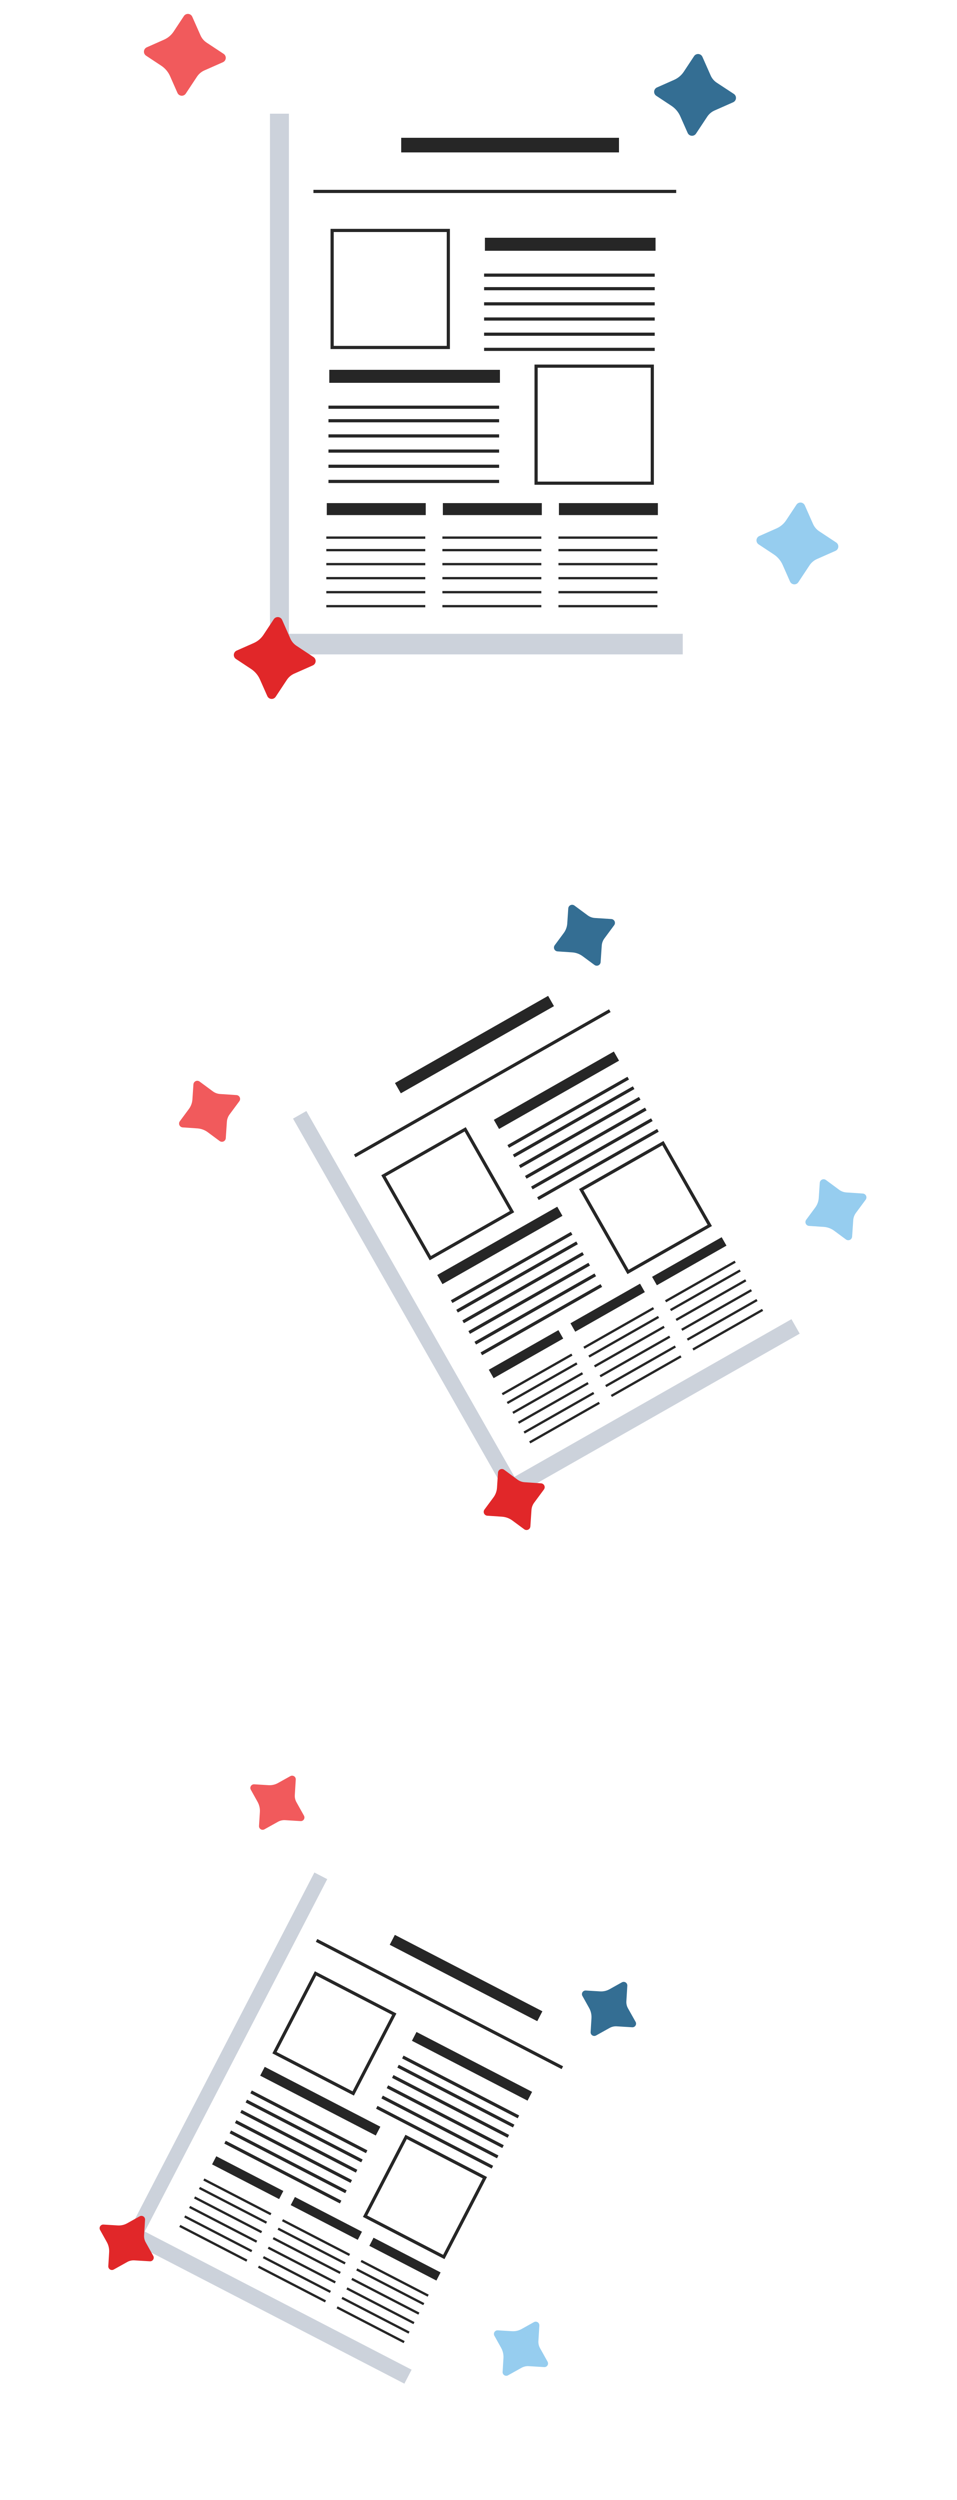<svg width="379" height="990" viewBox="0 0 379 990" fill="none" xmlns="http://www.w3.org/2000/svg">
    <path d="M270.391 45.02H106.914V259.128H270.391V45.02Z" fill="#CCD2DB"/>
    <path d="M277.902 37.507H114.426V250.973H277.902V37.507Z" fill="white"/>
    <path d="M245.134 54.563H158.889V60.354H245.134V54.563Z" fill="#262626"/>
    <path d="M124.127 75.801H267.795" stroke="#262626" stroke-width="1.258" stroke-miterlimit="10"/>
    <path d="M177.551 91.249H131.533V137.592H177.551V91.249Z" stroke="#262626" stroke-width="1.258" stroke-miterlimit="10"/>
    <path d="M258.325 144.991H212.307V191.334H258.325V144.991Z" stroke="#262626" stroke-width="1.258" stroke-miterlimit="10"/>
    <path d="M259.617 94.148H192.035V99.298H259.617V94.148Z" fill="#262626"/>
    <path d="M191.711 108.948H259.292" stroke="#262626" stroke-width="1.258" stroke-miterlimit="10"/>
    <path d="M191.711 114.315H259.292" stroke="#262626" stroke-width="1.258" stroke-miterlimit="10"/>
    <path d="M191.711 120.318H259.292" stroke="#262626" stroke-width="1.258" stroke-miterlimit="10"/>
    <path d="M191.711 126.327H259.292" stroke="#262626" stroke-width="1.258" stroke-miterlimit="10"/>
    <path d="M191.711 132.337H259.292" stroke="#262626" stroke-width="1.258" stroke-miterlimit="10"/>
    <path d="M191.711 138.34H259.292" stroke="#262626" stroke-width="1.258" stroke-miterlimit="10"/>
    <path d="M197.992 146.441H130.41V151.591H197.992V146.441Z" fill="#262626"/>
    <path d="M130.084 161.246H197.665" stroke="#262626" stroke-width="1.258" stroke-miterlimit="10"/>
    <path d="M130.084 166.608H197.665" stroke="#262626" stroke-width="1.258" stroke-miterlimit="10"/>
    <path d="M130.084 172.617H197.665" stroke="#262626" stroke-width="1.258" stroke-miterlimit="10"/>
    <path d="M130.084 178.621H197.665" stroke="#262626" stroke-width="1.258" stroke-miterlimit="10"/>
    <path d="M130.084 184.63H197.665" stroke="#262626" stroke-width="1.258" stroke-miterlimit="10"/>
    <path d="M130.084 190.64H197.665" stroke="#262626" stroke-width="1.258" stroke-miterlimit="10"/>
    <path d="M168.609 199.217H129.414V203.969H168.609V199.217Z" fill="#262626"/>
    <path d="M129.229 212.891H168.423" stroke="#262626" stroke-width="0.92" stroke-miterlimit="10"/>
    <path d="M129.229 217.841H168.423" stroke="#262626" stroke-width="0.92" stroke-miterlimit="10"/>
    <path d="M129.229 223.387H168.423" stroke="#262626" stroke-width="0.92" stroke-miterlimit="10"/>
    <path d="M129.229 228.94H168.423" stroke="#262626" stroke-width="0.92" stroke-miterlimit="10"/>
    <path d="M129.229 234.488H168.423" stroke="#262626" stroke-width="0.92" stroke-miterlimit="10"/>
    <path d="M129.229 240.033H168.423" stroke="#262626" stroke-width="0.92" stroke-miterlimit="10"/>
    <path d="M214.576 199.217H175.381V203.969H214.576V199.217Z" fill="#262626"/>
    <path d="M175.199 212.891H214.387" stroke="#262626" stroke-width="0.92" stroke-miterlimit="10"/>
    <path d="M175.199 217.841H214.387" stroke="#262626" stroke-width="0.92" stroke-miterlimit="10"/>
    <path d="M175.199 223.387H214.387" stroke="#262626" stroke-width="0.92" stroke-miterlimit="10"/>
    <path d="M175.199 228.941H214.387" stroke="#262626" stroke-width="0.92" stroke-miterlimit="10"/>
    <path d="M175.199 234.488H214.387" stroke="#262626" stroke-width="0.92" stroke-miterlimit="10"/>
    <path d="M175.199 240.033H214.387" stroke="#262626" stroke-width="0.92" stroke-miterlimit="10"/>
    <path d="M260.54 199.217H221.346V203.969H260.54V199.217Z" fill="#262626"/>
    <path d="M221.164 212.891H260.359" stroke="#262626" stroke-width="0.92" stroke-miterlimit="10"/>
    <path d="M221.164 217.841H260.359" stroke="#262626" stroke-width="0.92" stroke-miterlimit="10"/>
    <path d="M221.164 223.387H260.359" stroke="#262626" stroke-width="0.92" stroke-miterlimit="10"/>
    <path d="M221.164 228.941H260.359" stroke="#262626" stroke-width="0.92" stroke-miterlimit="10"/>
    <path d="M221.164 234.488H260.359" stroke="#262626" stroke-width="0.92" stroke-miterlimit="10"/>
    <path d="M221.164 240.033H260.359" stroke="#262626" stroke-width="0.92" stroke-miterlimit="10"/>
    <path d="M68.729 12.55L72.832 6.348C73.02 6.065 73.28 5.838 73.586 5.689C73.891 5.541 74.231 5.478 74.57 5.507C74.908 5.535 75.233 5.654 75.509 5.851C75.786 6.048 76.004 6.316 76.142 6.626L79.411 14.012C79.925 15.176 80.761 16.168 81.82 16.872L88.565 21.326C88.848 21.513 89.076 21.773 89.224 22.079C89.372 22.385 89.435 22.724 89.406 23.063C89.378 23.401 89.259 23.726 89.062 24.003C88.865 24.279 88.597 24.498 88.287 24.635L80.94 27.885C79.749 28.414 78.733 29.273 78.015 30.36L73.58 37.058C73.394 37.343 73.135 37.573 72.829 37.722C72.523 37.871 72.182 37.935 71.843 37.907C71.504 37.878 71.178 37.759 70.902 37.56C70.625 37.362 70.407 37.092 70.271 36.78L67.352 30.162C66.608 28.473 65.392 27.034 63.851 26.018L57.848 22.047C57.565 21.86 57.337 21.6 57.189 21.294C57.041 20.988 56.978 20.649 57.007 20.31C57.035 19.972 57.154 19.647 57.351 19.371C57.548 19.094 57.816 18.876 58.126 18.738L64.923 15.727C66.469 15.053 67.79 13.95 68.729 12.55Z" fill="#F15A5C"/>
    <path d="M270.769 28.44L274.873 22.232C275.06 21.948 275.32 21.721 275.626 21.573C275.931 21.425 276.271 21.361 276.61 21.39C276.948 21.418 277.272 21.537 277.549 21.734C277.826 21.931 278.044 22.199 278.182 22.51L281.451 29.902C281.966 31.066 282.805 32.056 283.867 32.755L290.625 37.189C290.908 37.377 291.135 37.637 291.283 37.943C291.432 38.248 291.495 38.588 291.466 38.926C291.438 39.265 291.319 39.589 291.122 39.866C290.925 40.142 290.657 40.361 290.347 40.499L283 43.748C281.806 44.273 280.789 45.133 280.075 46.224L275.64 52.922C275.453 53.205 275.193 53.432 274.887 53.58C274.582 53.728 274.242 53.792 273.903 53.763C273.565 53.735 273.24 53.616 272.964 53.419C272.687 53.222 272.469 52.954 272.331 52.644L269.412 46.058C268.668 44.367 267.453 42.927 265.911 41.908L259.908 37.937C259.623 37.751 259.394 37.491 259.244 37.185C259.095 36.88 259.031 36.539 259.059 36.2C259.088 35.86 259.208 35.535 259.406 35.258C259.604 34.982 259.874 34.764 260.186 34.628L266.983 31.617C268.521 30.937 269.833 29.836 270.769 28.44Z" fill="#346E93"/>
    <path d="M311.32 206.041L315.424 199.839C315.611 199.556 315.871 199.328 316.177 199.18C316.483 199.032 316.822 198.969 317.161 198.997C317.499 199.026 317.824 199.145 318.1 199.342C318.377 199.539 318.595 199.806 318.733 200.117L322.002 207.503C322.518 208.667 323.357 209.659 324.418 210.362L331.156 214.817C331.439 215.004 331.667 215.264 331.815 215.57C331.963 215.875 332.026 216.215 331.998 216.554C331.969 216.892 331.85 217.217 331.653 217.493C331.456 217.77 331.188 217.988 330.878 218.126L323.531 221.376C322.34 221.904 321.324 222.763 320.606 223.851L316.172 230.549C315.984 230.832 315.724 231.06 315.418 231.208C315.113 231.356 314.773 231.419 314.435 231.39C314.096 231.362 313.772 231.243 313.495 231.046C313.218 230.849 313 230.581 312.862 230.271L309.95 223.685C309.201 221.996 307.984 220.555 306.442 219.536L300.439 215.565C300.154 215.378 299.925 215.119 299.775 214.813C299.626 214.507 299.562 214.166 299.591 213.827C299.619 213.488 299.739 213.162 299.937 212.886C300.136 212.609 300.405 212.391 300.717 212.255L307.515 209.244C309.063 208.561 310.383 207.449 311.32 206.041Z" fill="#96CDEF"/>
    <path d="M104.321 251.404L108.424 245.195C108.612 244.912 108.872 244.685 109.178 244.537C109.483 244.389 109.823 244.325 110.161 244.354C110.5 244.382 110.824 244.501 111.101 244.698C111.378 244.895 111.596 245.163 111.734 245.473L115.003 252.866C115.516 254.029 116.352 255.019 117.412 255.719L124.156 260.18C124.44 260.367 124.667 260.627 124.815 260.933C124.963 261.238 125.027 261.578 124.998 261.917C124.97 262.255 124.851 262.58 124.654 262.856C124.457 263.133 124.189 263.351 123.879 263.489L116.532 266.745C115.339 267.269 114.324 268.127 113.607 269.214L109.172 275.918C108.985 276.202 108.725 276.429 108.419 276.577C108.113 276.725 107.774 276.789 107.435 276.76C107.097 276.732 106.772 276.613 106.496 276.416C106.219 276.219 106.001 275.951 105.863 275.641L102.944 269.055C102.2 267.364 100.984 265.924 99.443 264.905L93.44 260.934C93.157 260.747 92.929 260.487 92.781 260.181C92.633 259.875 92.57 259.536 92.598 259.197C92.627 258.859 92.746 258.534 92.943 258.258C93.14 257.981 93.408 257.763 93.718 257.625L100.515 254.62C102.065 253.933 103.386 252.817 104.321 251.404Z" fill="#E12729"/>
    <g filter="url(#filter0_f_742_4847)">
        <path d="M235.264 798.823L124.508 741.469L49.391 886.527L160.146 943.881L235.264 798.823Z" fill="#CCD2DB"/>
        <path d="M242.989 796.368L132.233 739.014L57.341 883.638L168.096 940.992L242.989 796.368Z" fill="white"/>
        <path d="M214.804 796.427L156.373 766.169L154.341 770.092L212.772 800.351L214.804 796.427Z" fill="#262626"/>
        <path d="M125.37 768.362L222.705 818.766" stroke="#262626" stroke-width="1.258" stroke-miterlimit="10"/>
        <path d="M156.146 797.571L124.969 781.426L108.71 812.823L139.887 828.969L156.146 797.571Z" stroke="#262626" stroke-width="1.258" stroke-miterlimit="10"/>
        <path d="M192.015 862.32L160.838 846.175L144.579 877.572L175.756 893.718L192.015 862.32Z" stroke="#262626" stroke-width="1.258" stroke-miterlimit="10"/>
        <path d="M210.728 828.327L164.941 804.617L163.135 808.106L208.921 831.816L210.728 828.327Z" fill="#262626"/>
        <path d="M159.53 814.53L205.316 838.24" stroke="#262626" stroke-width="1.258" stroke-miterlimit="10"/>
        <path d="M157.646 818.167L203.433 841.877" stroke="#262626" stroke-width="1.258" stroke-miterlimit="10"/>
        <path d="M155.541 822.233L201.327 845.943" stroke="#262626" stroke-width="1.258" stroke-miterlimit="10"/>
        <path d="M153.432 826.304L199.219 850.015" stroke="#262626" stroke-width="1.258" stroke-miterlimit="10"/>
        <path d="M151.324 830.376L197.11 854.087" stroke="#262626" stroke-width="1.258" stroke-miterlimit="10"/>
        <path d="M149.218 834.443L195.004 858.154" stroke="#262626" stroke-width="1.258" stroke-miterlimit="10"/>
        <path d="M150.631 842.135L104.844 818.425L103.038 821.914L148.824 845.624L150.631 842.135Z" fill="#262626"/>
        <path d="M99.429 828.341L145.216 852.051" stroke="#262626" stroke-width="1.258" stroke-miterlimit="10"/>
        <path d="M97.548 831.974L143.334 855.684" stroke="#262626" stroke-width="1.258" stroke-miterlimit="10"/>
        <path d="M95.439 836.045L141.226 859.755" stroke="#262626" stroke-width="1.258" stroke-miterlimit="10"/>
        <path d="M93.333 840.112L139.12 863.823" stroke="#262626" stroke-width="1.258" stroke-miterlimit="10"/>
        <path d="M91.225 844.184L137.011 867.894" stroke="#262626" stroke-width="1.258" stroke-miterlimit="10"/>
        <path d="M89.117 848.255L134.903 871.965" stroke="#262626" stroke-width="1.258" stroke-miterlimit="10"/>
        <path d="M112.208 867.582L85.653 853.831L83.986 857.051L110.541 870.802L112.208 867.582Z" fill="#262626"/>
        <path d="M80.73 863.03L107.285 876.781" stroke="#262626" stroke-width="0.92" stroke-miterlimit="10"/>
        <path d="M78.994 866.384L105.548 880.135" stroke="#262626" stroke-width="0.92" stroke-miterlimit="10"/>
        <path d="M77.048 870.142L103.602 883.893" stroke="#262626" stroke-width="0.92" stroke-miterlimit="10"/>
        <path d="M75.1 873.904L101.654 887.655" stroke="#262626" stroke-width="0.92" stroke-miterlimit="10"/>
        <path d="M73.153 877.662L99.708 891.413" stroke="#262626" stroke-width="0.92" stroke-miterlimit="10"/>
        <path d="M71.208 881.419L97.762 895.17" stroke="#262626" stroke-width="0.92" stroke-miterlimit="10"/>
        <path d="M143.35 883.709L116.796 869.958L115.129 873.178L141.683 886.929L143.35 883.709Z" fill="#262626"/>
        <path d="M111.876 879.158L138.426 892.907" stroke="#262626" stroke-width="0.92" stroke-miterlimit="10"/>
        <path d="M110.139 882.512L136.689 896.261" stroke="#262626" stroke-width="0.92" stroke-miterlimit="10"/>
        <path d="M108.193 886.27L134.743 900.019" stroke="#262626" stroke-width="0.92" stroke-miterlimit="10"/>
        <path d="M106.245 890.032L132.794 903.781" stroke="#262626" stroke-width="0.92" stroke-miterlimit="10"/>
        <path d="M104.298 893.791L130.848 907.539" stroke="#262626" stroke-width="0.92" stroke-miterlimit="10"/>
        <path d="M102.353 897.548L128.903 911.296" stroke="#262626" stroke-width="0.92" stroke-miterlimit="10"/>
        <path d="M174.492 899.836L147.937 886.084L146.27 889.304L172.824 903.055L174.492 899.836Z" fill="#262626"/>
        <path d="M143.017 895.285L169.571 909.036" stroke="#262626" stroke-width="0.92" stroke-miterlimit="10"/>
        <path d="M141.28 898.639L167.834 912.39" stroke="#262626" stroke-width="0.92" stroke-miterlimit="10"/>
        <path d="M139.334 902.396L165.889 916.147" stroke="#262626" stroke-width="0.92" stroke-miterlimit="10"/>
        <path d="M137.386 906.159L163.94 919.91" stroke="#262626" stroke-width="0.92" stroke-miterlimit="10"/>
        <path d="M135.44 909.917L161.994 923.668" stroke="#262626" stroke-width="0.92" stroke-miterlimit="10"/>
        <path d="M133.494 913.674L160.049 927.425" stroke="#262626" stroke-width="0.92" stroke-miterlimit="10"/>
        <path d="M110.029 706.073L114.985 703.311C115.212 703.185 115.468 703.122 115.727 703.129C115.986 703.136 116.238 703.213 116.457 703.351C116.677 703.489 116.855 703.683 116.973 703.914C117.091 704.144 117.146 704.402 117.13 704.661L116.754 710.812C116.693 711.781 116.912 712.746 117.383 713.594L120.389 718.978C120.515 719.205 120.578 719.461 120.571 719.72C120.564 719.979 120.488 720.231 120.35 720.45C120.212 720.67 120.018 720.848 119.787 720.966C119.556 721.084 119.298 721.139 119.04 721.123L112.922 720.747C111.93 720.687 110.94 720.913 110.072 721.398L104.718 724.38C104.492 724.508 104.235 724.572 103.976 724.566C103.716 724.56 103.463 724.484 103.243 724.345C103.023 724.207 102.845 724.012 102.727 723.78C102.609 723.549 102.556 723.29 102.573 723.03L102.918 717.522C103.006 716.117 102.687 714.716 101.999 713.487L99.326 708.691C99.2 708.464 99.137 708.208 99.144 707.949C99.15 707.69 99.227 707.438 99.365 707.218C99.503 706.999 99.697 706.821 99.928 706.703C100.158 706.584 100.416 706.53 100.675 706.546L106.337 706.891C107.62 706.976 108.902 706.693 110.029 706.073Z" fill="#F15A5C"/>
        <path d="M241.337 787.723L246.295 784.956C246.521 784.83 246.778 784.767 247.037 784.774C247.296 784.781 247.548 784.857 247.767 784.995C247.986 785.133 248.165 785.328 248.283 785.558C248.401 785.789 248.455 786.047 248.44 786.306L248.061 792.461C248.001 793.43 248.222 794.395 248.697 795.241L251.719 800.617C251.845 800.843 251.908 801.099 251.901 801.358C251.895 801.617 251.818 801.869 251.68 802.089C251.542 802.308 251.348 802.486 251.117 802.604C250.887 802.723 250.629 802.777 250.37 802.761L244.253 802.385C243.259 802.321 242.269 802.547 241.402 803.036L236.048 806.018C235.822 806.144 235.566 806.207 235.307 806.2C235.048 806.193 234.795 806.117 234.576 805.979C234.357 805.841 234.178 805.646 234.06 805.416C233.942 805.185 233.888 804.927 233.904 804.669L234.236 799.183C234.325 797.776 234.007 796.374 233.32 795.143L230.647 790.347C230.519 790.121 230.454 789.864 230.46 789.604C230.466 789.345 230.543 789.092 230.681 788.872C230.819 788.652 231.015 788.474 231.246 788.356C231.478 788.238 231.737 788.185 231.996 788.202L237.658 788.547C238.937 788.626 240.213 788.34 241.337 787.723Z" fill="#346E93"/>
        <path d="M206.501 922.274L211.457 919.512C211.683 919.386 211.939 919.323 212.198 919.33C212.457 919.337 212.71 919.413 212.929 919.551C213.148 919.689 213.326 919.884 213.445 920.114C213.563 920.345 213.617 920.603 213.601 920.862L213.225 927.013C213.166 927.983 213.386 928.949 213.859 929.798L216.861 935.179C216.987 935.405 217.05 935.662 217.043 935.921C217.036 936.18 216.959 936.432 216.821 936.651C216.683 936.871 216.489 937.049 216.258 937.167C216.028 937.285 215.77 937.339 215.511 937.324L209.394 936.948C208.401 936.888 207.412 937.114 206.543 937.599L201.189 940.581C200.963 940.707 200.707 940.77 200.448 940.763C200.189 940.756 199.936 940.679 199.717 940.541C199.498 940.403 199.32 940.209 199.201 939.978C199.083 939.748 199.029 939.49 199.045 939.231L199.382 933.748C199.468 932.34 199.148 930.938 198.462 929.706L195.788 924.909C195.66 924.683 195.596 924.427 195.602 924.167C195.608 923.907 195.684 923.654 195.822 923.434C195.961 923.214 196.156 923.036 196.387 922.918C196.619 922.8 196.878 922.747 197.137 922.765L202.799 923.109C204.087 923.19 205.372 922.9 206.501 922.274Z" fill="#96CDEF"/>
        <path d="M50.344 880.384L55.302 877.618C55.528 877.492 55.784 877.429 56.043 877.436C56.302 877.442 56.555 877.519 56.774 877.657C56.993 877.795 57.171 877.989 57.29 878.22C57.408 878.45 57.462 878.708 57.446 878.967L57.068 885.123C57.007 886.09 57.226 887.054 57.699 887.901L60.703 893.289C60.829 893.515 60.892 893.771 60.885 894.03C60.879 894.289 60.802 894.542 60.664 894.761C60.526 894.98 60.332 895.159 60.101 895.277C59.871 895.395 59.612 895.449 59.354 895.433L53.234 895.062C52.242 894.999 51.254 895.223 50.386 895.708L45.03 898.695C44.803 898.821 44.547 898.884 44.288 898.877C44.029 898.87 43.777 898.794 43.557 898.656C43.338 898.518 43.16 898.323 43.042 898.093C42.923 897.862 42.869 897.604 42.885 897.346L43.218 891.86C43.307 890.453 42.989 889.051 42.302 887.82L39.628 883.024C39.502 882.797 39.439 882.541 39.446 882.282C39.453 882.023 39.529 881.771 39.667 881.552C39.805 881.332 40 881.154 40.23 881.036C40.461 880.917 40.719 880.863 40.977 880.879L46.637 881.228C47.928 881.307 49.214 881.014 50.344 880.384Z" fill="#E12729"/>
    </g>
    <g filter="url(#filter1_f_742_4847)">
        <path d="M231.015 377.521L116.045 442.949L201.737 593.528L316.708 528.1L231.015 377.521Z" fill="#CCD2DB"/>
        <path d="M233.291 369.231L118.321 434.66L203.756 584.787L318.727 519.359L233.291 369.231Z" fill="white"/>
        <path d="M217.072 394.341L156.417 428.859L158.735 432.932L219.39 398.414L217.072 394.341Z" fill="#262626"/>
        <path d="M140.47 457.709L241.509 400.209" stroke="#262626" stroke-width="1.258" stroke-miterlimit="10"/>
        <path d="M184.225 447.191L151.861 465.609L170.409 498.201L202.773 479.783L184.225 447.191Z" stroke="#262626" stroke-width="1.258" stroke-miterlimit="10"/>
        <path d="M262.541 452.659L230.177 471.077L248.725 503.669L281.089 485.251L262.541 452.659Z" stroke="#262626" stroke-width="1.258" stroke-miterlimit="10"/>
        <path d="M243.101 416.385L195.572 443.433L197.633 447.054L245.162 420.006L243.101 416.385Z" fill="#262626"/>
        <path d="M201.267 453.971L248.796 426.923" stroke="#262626" stroke-width="1.258" stroke-miterlimit="10"/>
        <path d="M203.415 457.746L250.944 430.698" stroke="#262626" stroke-width="1.258" stroke-miterlimit="10"/>
        <path d="M205.818 461.967L253.347 434.919" stroke="#262626" stroke-width="1.258" stroke-miterlimit="10"/>
        <path d="M208.223 466.194L255.752 439.146" stroke="#262626" stroke-width="1.258" stroke-miterlimit="10"/>
        <path d="M210.628 470.42L258.157 443.372" stroke="#262626" stroke-width="1.258" stroke-miterlimit="10"/>
        <path d="M213.031 474.642L260.56 447.594" stroke="#262626" stroke-width="1.258" stroke-miterlimit="10"/>
        <path d="M220.69 477.826L173.161 504.874L175.222 508.495L222.751 481.447L220.69 477.826Z" fill="#262626"/>
        <path d="M178.857 515.416L226.386 488.368" stroke="#262626" stroke-width="1.258" stroke-miterlimit="10"/>
        <path d="M181.003 519.187L228.532 492.139" stroke="#262626" stroke-width="1.258" stroke-miterlimit="10"/>
        <path d="M183.408 523.414L230.937 496.365" stroke="#262626" stroke-width="1.258" stroke-miterlimit="10"/>
        <path d="M185.811 527.636L233.34 500.588" stroke="#262626" stroke-width="1.258" stroke-miterlimit="10"/>
        <path d="M188.216 531.862L235.745 504.814" stroke="#262626" stroke-width="1.258" stroke-miterlimit="10"/>
        <path d="M190.621 536.088L238.15 509.04" stroke="#262626" stroke-width="1.258" stroke-miterlimit="10"/>
        <path d="M221.148 526.702L193.583 542.389L195.485 545.731L223.05 530.044L221.148 526.702Z" fill="#262626"/>
        <path d="M198.925 552.08L226.49 536.393" stroke="#262626" stroke-width="0.92" stroke-miterlimit="10"/>
        <path d="M200.906 555.561L228.471 539.874" stroke="#262626" stroke-width="0.92" stroke-miterlimit="10"/>
        <path d="M203.126 559.462L230.691 543.775" stroke="#262626" stroke-width="0.92" stroke-miterlimit="10"/>
        <path d="M205.349 563.367L232.914 547.68" stroke="#262626" stroke-width="0.92" stroke-miterlimit="10"/>
        <path d="M207.569 567.269L235.134 551.582" stroke="#262626" stroke-width="0.92" stroke-miterlimit="10"/>
        <path d="M209.789 571.168L237.354 555.482" stroke="#262626" stroke-width="0.92" stroke-miterlimit="10"/>
        <path d="M253.476 508.305L225.911 523.991L227.813 527.334L255.378 511.647L253.476 508.305Z" fill="#262626"/>
        <path d="M231.256 533.681L258.816 517.996" stroke="#262626" stroke-width="0.92" stroke-miterlimit="10"/>
        <path d="M233.237 537.163L260.798 521.478" stroke="#262626" stroke-width="0.92" stroke-miterlimit="10"/>
        <path d="M235.457 541.063L263.017 525.378" stroke="#262626" stroke-width="0.92" stroke-miterlimit="10"/>
        <path d="M237.68 544.969L265.24 529.285" stroke="#262626" stroke-width="0.92" stroke-miterlimit="10"/>
        <path d="M239.9 548.87L267.46 533.185" stroke="#262626" stroke-width="0.92" stroke-miterlimit="10"/>
        <path d="M242.119 552.77L269.679 537.086" stroke="#262626" stroke-width="0.92" stroke-miterlimit="10"/>
        <path d="M285.802 489.908L258.237 505.595L260.139 508.937L287.704 493.25L285.802 489.908Z" fill="#262626"/>
        <path d="M263.582 515.284L291.147 499.597" stroke="#262626" stroke-width="0.92" stroke-miterlimit="10"/>
        <path d="M265.563 518.766L293.128 503.079" stroke="#262626" stroke-width="0.92" stroke-miterlimit="10"/>
        <path d="M267.783 522.666L295.348 506.979" stroke="#262626" stroke-width="0.92" stroke-miterlimit="10"/>
        <path d="M270.006 526.572L297.571 510.885" stroke="#262626" stroke-width="0.92" stroke-miterlimit="10"/>
        <path d="M272.226 530.473L299.791 514.786" stroke="#262626" stroke-width="0.92" stroke-miterlimit="10"/>
        <path d="M274.445 534.373L302.01 518.686" stroke="#262626" stroke-width="0.92" stroke-miterlimit="10"/>
        <path d="M76.195 435.397L76.599 429.393C76.617 429.119 76.709 428.855 76.865 428.628C77.02 428.402 77.234 428.221 77.483 428.106C77.733 427.99 78.008 427.944 78.282 427.972C78.555 428 78.816 428.101 79.037 428.264L84.293 432.15C85.12 432.763 86.105 433.126 87.131 433.197L93.657 433.63C93.931 433.648 94.196 433.74 94.422 433.896C94.648 434.052 94.829 434.265 94.944 434.515C95.06 434.764 95.106 435.04 95.078 435.313C95.05 435.587 94.95 435.848 94.786 436.069L90.92 441.294C90.294 442.143 89.924 443.154 89.853 444.206L89.415 450.691C89.399 450.966 89.308 451.232 89.153 451.459C88.997 451.687 88.783 451.868 88.533 451.984C88.283 452.1 88.007 452.145 87.733 452.117C87.459 452.088 87.197 451.985 86.977 451.82L82.275 448.334C81.076 447.444 79.645 446.919 78.155 446.821L72.344 446.431C72.069 446.413 71.805 446.321 71.579 446.165C71.352 446.009 71.172 445.796 71.056 445.546C70.941 445.297 70.895 445.021 70.923 444.748C70.95 444.474 71.051 444.213 71.215 443.992L74.79 439.154C75.607 438.062 76.095 436.758 76.195 435.397Z" fill="#F15A5C"/>
        <path d="M224.646 365.709L225.047 359.701C225.065 359.427 225.157 359.163 225.313 358.936C225.469 358.71 225.682 358.529 225.932 358.414C226.181 358.298 226.457 358.252 226.73 358.28C227.004 358.308 227.265 358.409 227.486 358.572L232.744 362.463C233.571 363.075 234.557 363.436 235.585 363.502L242.112 363.916C242.386 363.935 242.65 364.027 242.876 364.182C243.103 364.338 243.283 364.552 243.399 364.801C243.514 365.05 243.56 365.326 243.533 365.6C243.505 365.873 243.404 366.134 243.241 366.355L239.375 371.581C238.744 372.427 238.374 373.439 238.308 374.492L237.87 380.978C237.852 381.252 237.76 381.516 237.604 381.742C237.448 381.969 237.235 382.149 236.985 382.265C236.736 382.38 236.46 382.426 236.187 382.398C235.913 382.371 235.652 382.27 235.431 382.106L230.743 378.643C229.543 377.752 228.111 377.225 226.62 377.126L220.809 376.736C220.534 376.719 220.268 376.628 220.041 376.473C219.813 376.318 219.632 376.104 219.516 375.853C219.401 375.603 219.355 375.327 219.383 375.053C219.412 374.779 219.515 374.518 219.68 374.297L223.255 369.459C224.064 368.366 224.546 367.066 224.646 365.709Z" fill="#346E93"/>
        <path d="M324.246 474.384L324.65 468.38C324.668 468.106 324.76 467.842 324.916 467.615C325.071 467.389 325.285 467.208 325.534 467.093C325.784 466.977 326.06 466.931 326.333 466.959C326.607 466.987 326.867 467.088 327.088 467.251L332.344 471.137C333.173 471.749 334.159 472.111 335.187 472.181L341.708 472.617C341.983 472.635 342.247 472.727 342.473 472.883C342.7 473.039 342.88 473.252 342.996 473.502C343.111 473.751 343.157 474.027 343.129 474.3C343.102 474.574 343.001 474.835 342.837 475.056L338.971 480.281C338.345 481.13 337.974 482.14 337.905 483.193L337.467 489.678C337.448 489.952 337.356 490.217 337.201 490.443C337.045 490.669 336.831 490.85 336.582 490.965C336.333 491.081 336.057 491.127 335.783 491.099C335.51 491.071 335.249 490.97 335.028 490.807L330.344 487.341C329.141 486.453 327.709 485.927 326.217 485.827L320.405 485.437C320.13 485.42 319.865 485.329 319.638 485.174C319.41 485.018 319.229 484.804 319.113 484.554C318.997 484.304 318.951 484.028 318.98 483.754C319.009 483.48 319.111 483.218 319.276 482.998L322.852 478.16C323.667 477.06 324.151 475.749 324.246 474.384Z" fill="#96CDEF"/>
        <path d="M196.822 589.134L197.223 583.125C197.242 582.851 197.334 582.587 197.489 582.361C197.645 582.134 197.859 581.954 198.108 581.838C198.358 581.723 198.633 581.677 198.907 581.704C199.18 581.732 199.441 581.833 199.662 581.996L204.92 585.887C205.746 586.499 206.731 586.861 207.756 586.929L214.285 587.367C214.559 587.386 214.823 587.477 215.05 587.633C215.276 587.789 215.456 588.003 215.572 588.252C215.687 588.501 215.734 588.777 215.706 589.05C215.678 589.324 215.577 589.585 215.414 589.806L211.55 595.036C210.921 595.882 210.55 596.891 210.481 597.943L210.046 604.433C210.027 604.707 209.935 604.971 209.78 605.198C209.624 605.424 209.41 605.605 209.161 605.72C208.912 605.836 208.636 605.882 208.362 605.854C208.089 605.826 207.828 605.725 207.607 605.562L202.919 602.099C201.718 601.208 200.287 600.681 198.796 600.582L192.984 600.191C192.71 600.173 192.446 600.081 192.22 599.925C191.993 599.77 191.813 599.556 191.697 599.307C191.582 599.057 191.536 598.781 191.563 598.508C191.591 598.235 191.692 597.974 191.855 597.753L195.433 592.919C196.248 591.816 196.73 590.502 196.822 589.134Z" fill="#E12729"/>
    </g>
    <defs>
        <filter id="filter0_f_742_4847" x="-6" y="685" width="310.219" height="310.219" filterUnits="userSpaceOnUse" color-interpolation-filters="sRGB">
            <feFlood flood-opacity="0" result="BackgroundImageFix"/>
            <feBlend mode="normal" in="SourceGraphic" in2="BackgroundImageFix" result="shape"/>
            <feGaussianBlur stdDeviation="3" result="effect1_foregroundBlur_742_4847"/>
        </filter>
        <filter id="filter1_f_742_4847" x="55" y="315" width="326.019" height="326.019" filterUnits="userSpaceOnUse" color-interpolation-filters="sRGB">
            <feFlood flood-opacity="0" result="BackgroundImageFix"/>
            <feBlend mode="normal" in="SourceGraphic" in2="BackgroundImageFix" result="shape"/>
            <feGaussianBlur stdDeviation="1.5" result="effect1_foregroundBlur_742_4847"/>
        </filter>
    </defs>
</svg>
